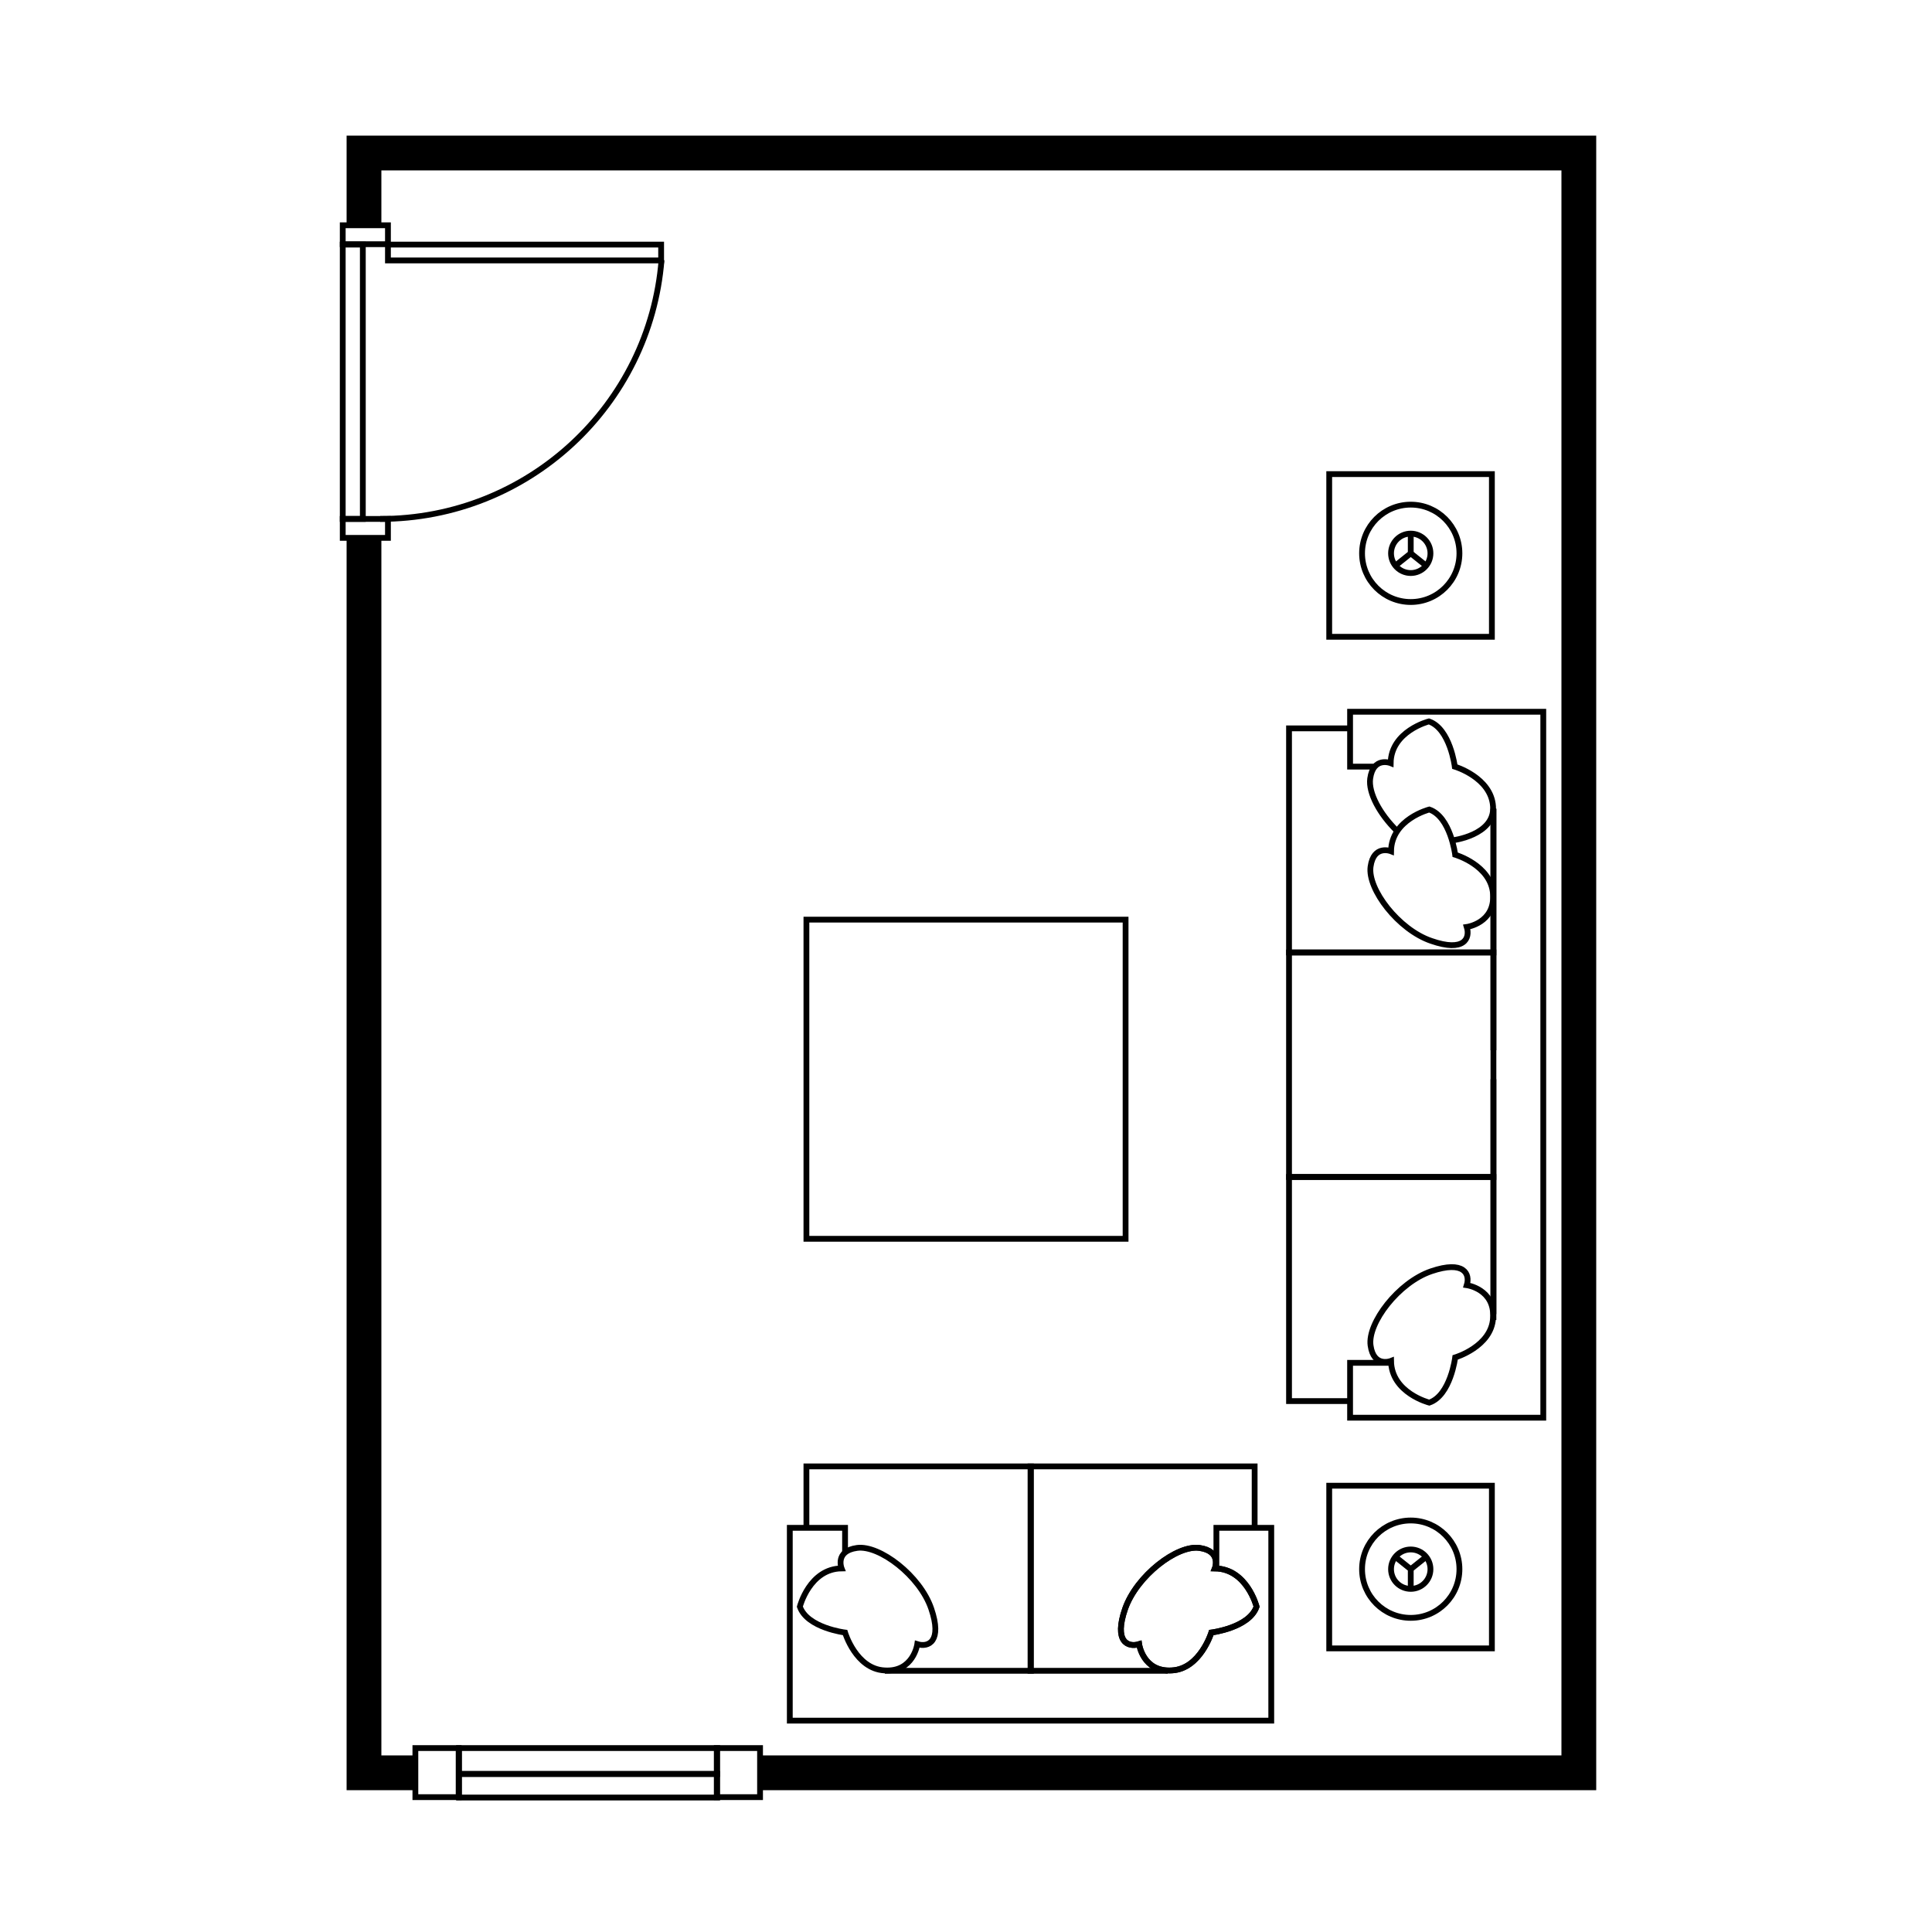 <?xml version="1.0" encoding="utf-8"?>
<!-- Generator: Adobe Illustrator 27.0.1, SVG Export Plug-In . SVG Version: 6.00 Build 0)  -->
<svg version="1.1" id="Layer_1" xmlns="http://www.w3.org/2000/svg" xmlns:xlink="http://www.w3.org/1999/xlink" x="0px" y="0px"
	 viewBox="0 0 500 500" style="enable-background:new 0 0 500 500;" xml:space="preserve">
<style type="text/css">
	.st0{fill:none;stroke:#000000;stroke-width:1.5;stroke-miterlimit:10;}
	.st1{fill:none;stroke:#000000;stroke-width:9;stroke-miterlimit:10;}
</style>
<g>
	<rect x="118.8" y="459.1" class="st0" width="66.8" height="6.1"/>
	<rect x="118.8" y="452.4" class="st0" width="66.8" height="6.7"/>
	<rect x="107.5" y="452.4" class="st0" width="11.2" height="12.7"/>
	<rect x="185.5" y="452.4" class="st0" width="11.2" height="12.7"/>
</g>
<polyline class="st1" points="196.8,458.8 408.6,458.8 408.6,39.6 94.2,39.6 94.2,58.3 "/>
<polyline class="st1" points="94.2,139.2 94.2,458.8 107.5,458.8 107.5,458.8 "/>
<g>
	<polyline class="st0" points="349.4,188.5 333.6,188.5 333.6,246.5 386.5,246.5 386.5,209.3 	"/>
	<line class="st0" x1="386.5" y1="209.3" x2="386.5" y2="271.8"/>
	<polyline class="st0" points="360,352.7 349.4,352.7 349.4,366.9 399.4,366.9 399.4,279.3 399.4,271.8 399.4,184.2 349.4,184.2 
		349.4,198.4 355.9,198.4 	"/>
	<line class="st0" x1="386.5" y1="279.3" x2="386.5" y2="341.6"/>
	<polyline class="st0" points="349.4,362.6 333.6,362.6 333.6,304.6 386.5,304.6 386.5,340.1 	"/>
	<polygon class="st0" points="349.4,246.5 333.6,246.5 333.6,304.6 386.5,304.6 386.5,246.5 	"/>
	<path class="st0" d="M376.6,221.2c0,0-1.2-9.8-6.7-11.7c0,0-9.8,2.5-9.9,10.8c0,0-4.5-1.8-5.3,4s7.2,16.3,15.7,19.2
		c8.6,3,10.1-0.7,9.2-3.6c0,0,7.3-1,6.8-8.5S376.6,221.2,376.6,221.2z"/>
	<path class="st0" d="M375.8,217.5c0,0,11.1-1.3,10.6-8.8c-0.5-7.5-9.9-10.3-9.9-10.3s-1.2-9.8-6.7-11.7c0,0-9.8,2.5-9.9,10.8
		c0,0-4.5-1.8-5.3,4c-0.5,3.7,2.5,9.2,6.9,13.5"/>
	<path class="st0" d="M376.6,351.3c0,0-1.2,9.8-6.7,11.7c0,0-9.8-2.5-9.9-10.8c0,0-4.5,1.8-5.3-4c-0.8-5.8,7.2-16.3,15.7-19.2
		s10.1,0.7,9.2,3.6c0,0,7.3,1,6.8,8.5C386,348.5,376.6,351.3,376.6,351.3z"/>
</g>
<g>
	<rect x="344" y="122.7" class="st0" width="42.1" height="42.1"/>
	<circle class="st0" cx="365.1" cy="143.2" r="12.6"/>
	<circle class="st0" cx="365.1" cy="143.2" r="5.1"/>
	<polyline class="st0" points="365.1,138.1 365.1,143.2 361.1,146.4 	"/>
	<line class="st0" x1="365.1" y1="143.2" x2="369.1" y2="146.4"/>
</g>
<rect x="208.7" y="238" class="st0" width="82.6" height="82.6"/>
<polyline class="st0" points="208.7,395.4 208.7,379.5 266.8,379.5 266.8,432.4 229,432.4 "/>
<polyline class="st0" points="218.7,401.8 218.7,395.4 204.4,395.4 204.4,445.3 329,445.3 329,395.4 314.8,395.4 314.8,406 "/>
<polyline class="st0" points="324.7,395.4 324.7,379.5 266.7,379.5 266.7,432.4 302.2,432.4 "/>
<path class="st0" d="M313.5,422.5c0,0,9.8-1.2,11.7-6.7c0,0-2.5-9.8-10.8-9.9c0,0,1.8-4.5-4-5.3s-16.2,7.2-19.2,15.7
	c-3,8.6,0.7,10.1,3.6,9.2c0,0,1,7.3,8.5,6.8C310.6,431.9,313.5,422.5,313.5,422.5z"/>
<path class="st0" d="M313.5,422.5c0,0,9.8-1.2,11.7-6.7c0,0-2.5-9.8-10.8-9.9c0,0,1.8-4.5-4-5.3s-16.2,7.2-19.2,15.7
	c-3,8.6,0.7,10.1,3.6,9.2c0,0,1,7.3,8.5,6.8C310.6,431.9,313.5,422.5,313.5,422.5z"/>
<g>
	<rect x="344" y="384.5" class="st0" width="42.1" height="42.1"/>
	<circle class="st0" cx="365.1" cy="406.1" r="12.6"/>
	<circle class="st0" cx="365.1" cy="406.1" r="5.1"/>
	<polyline class="st0" points="365.1,411.3 365.1,406.1 361.1,402.9 	"/>
	<line class="st0" x1="365.1" y1="406.1" x2="369.1" y2="402.9"/>
</g>
<path class="st0" d="M218.7,422.5c0,0-9.8-1.2-11.7-6.7c0,0,2.5-9.8,10.8-9.9c0,0-1.8-4.5,4-5.3c5.8-0.8,16.3,7.2,19.2,15.7
	s-0.7,10.1-3.6,9.2c0,0-1,7.3-8.5,6.8C221.5,431.9,218.7,422.5,218.7,422.5z"/>
<g>
	<rect x="88.7" y="63.3" class="st0" width="5.2" height="71"/>
	<rect x="88.7" y="134.3" class="st0" width="11.7" height="4.9"/>
	<rect x="100.4" y="63.3" class="st0" width="70.7" height="4.1"/>
	<path class="st0" d="M171.2,67.3c-3,37.5-34.4,67-72.8,67"/>
	<rect x="88.7" y="58.3" class="st0" width="11.7" height="4.9"/>
</g>
</svg>
